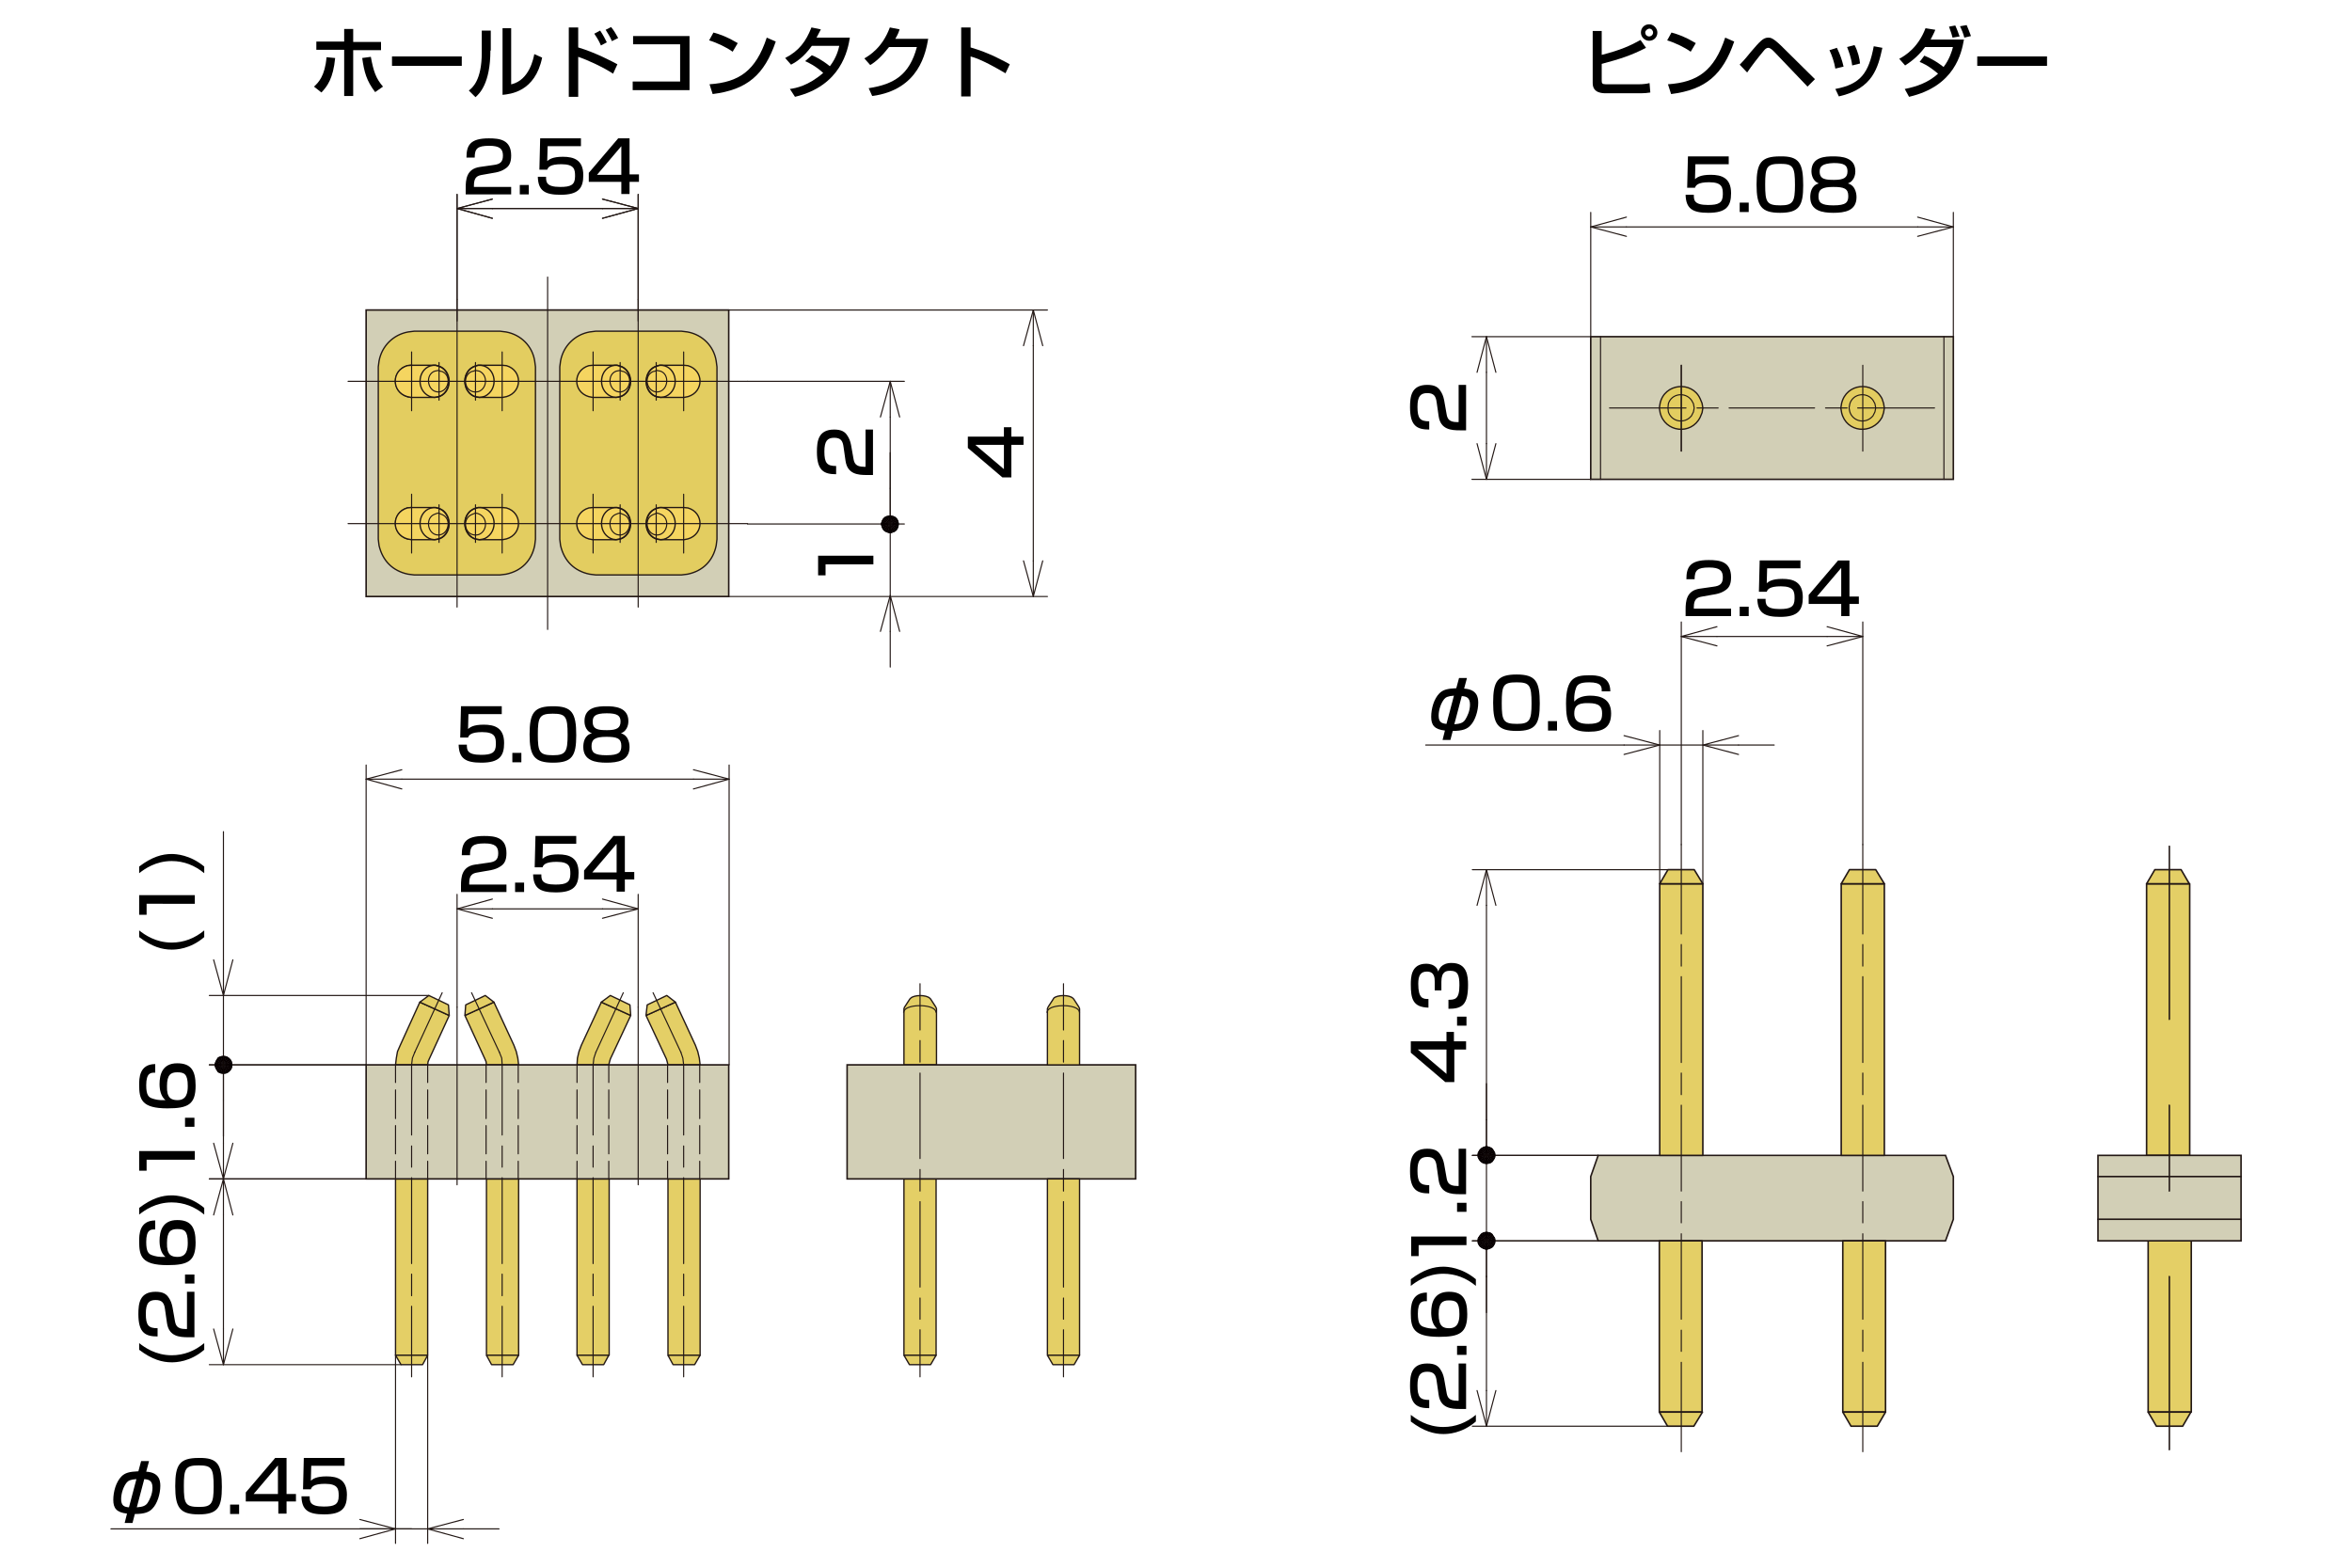 <?xml version="1.0" encoding="utf-8"?>
<!-- Generator: Adobe Illustrator 28.0.0, SVG Export Plug-In . SVG Version: 6.00 Build 0)  -->
<svg version="1.1" id="レイヤー_1" xmlns="http://www.w3.org/2000/svg" xmlns:xlink="http://www.w3.org/1999/xlink" x="0px"
	 y="0px" width="600px" height="400px" viewBox="0 0 600 400" style="enable-background:new 0 0 600 400;" xml:space="preserve">
<style type="text/css">
	.st0{fill:none;stroke:#231815;stroke-width:0.283;stroke-linecap:round;stroke-linejoin:round;stroke-miterlimit:10;}
	.st1{fill:#E4CF66;stroke:#231815;stroke-width:0.397;stroke-linejoin:round;}
	.st2{fill:#D2CFB6;stroke:#231815;stroke-width:0.397;}
	.st3{fill:none;stroke:#231815;stroke-width:0.397;stroke-linecap:round;stroke-linejoin:round;stroke-miterlimit:10;}
	.st4{fill:#E4CF66;stroke:#231815;stroke-width:0.34;stroke-linejoin:round;}
	.st5{fill-rule:evenodd;clip-rule:evenodd;fill:#070001;}
	.st6{fill:#E3CD60;stroke:#231815;stroke-width:0.34;stroke-linejoin:round;}
	.st7{fill:#F5D560;stroke:#231815;stroke-width:0.34;stroke-linejoin:round;}
	.st8{fill:none;stroke:#231815;stroke-width:0.34;stroke-linecap:round;stroke-linejoin:round;stroke-miterlimit:10;}
	.st9{fill:#E3CD60;stroke:#231815;stroke-width:0.283;stroke-linejoin:round;}
</style>
<g id="hold_x5F_img09">
	<line class="st0" x1="414.3" y1="190.1" x2="363.7" y2="190.1"/>
	<g>
		<rect x="547.6" y="225.5" class="st1" width="11" height="69.3"/>
		<polyline class="st1" points="549.7,221.9 547.6,225.5 558.5,225.5 556.4,221.9 549.7,221.9 556.4,221.9 		"/>
	</g>
	<g>
		<rect x="548" y="316.6" class="st1" width="11" height="43.7"/>
		<polyline class="st1" points="550.1,363.9 548,360.3 558.9,360.3 556.8,363.9 550.1,363.9 556.8,363.9 		"/>
	</g>
	<g>
		<g>
			<rect x="535.2" y="294.8" class="st2" width="36.5" height="21.8"/>
			<line class="st3" x1="535.2" y1="311.1" x2="571.7" y2="311.1"/>
			<line class="st3" x1="535.2" y1="300.2" x2="571.7" y2="300.2"/>
		</g>
		<line class="st0" x1="553.4" y1="215.9" x2="553.4" y2="260.1"/>
		<line class="st0" x1="553.4" y1="282" x2="553.4" y2="303.9"/>
		<line class="st0" x1="553.4" y1="325.7" x2="553.4" y2="369.9"/>
	</g>
	<g>
		<g>
			<g>
				<rect x="230.6" y="300.8" class="st4" width="8.2" height="45"/>
				<polyline class="st4" points="230.6,345.8 238.8,345.8 237.4,348.2 232,348.2 230.6,345.8 				"/>
			</g>
			<g>
				<path class="st4" d="M230.6,271.7v-14.3l0,0l0.1-0.3c0-0.1,0-0.1,0.1-0.2l0,0l1.3-2l0.2-0.2c0.9-0.9,4-0.9,4.9,0l0.2,0.2l1.3,2
					l0,0c0,0.1,0.1,0.1,0.1,0.2l0.1,0.3l0,0v14.3H230.6z"/>
				<path class="st0" d="M238.8,258.3l-0.1-0.3c0-0.1,0-0.1-0.1-0.2c-1-1.6-6.9-1.6-7.9,0c0,0.1-0.1,0.1-0.1,0.2l-0.1,0.3"/>
			</g>
			<rect x="216.1" y="271.7" class="st2" width="73.6" height="29.1"/>
		</g>
		<line class="st0" x1="234.7" y1="351.3" x2="234.7" y2="339.3"/>
		<line class="st0" x1="234.7" y1="336.6" x2="234.7" y2="331.2"/>
		<line class="st0" x1="234.7" y1="328.4" x2="234.7" y2="306.6"/>
		<line class="st0" x1="234.7" y1="303.9" x2="234.7" y2="298.4"/>
		<line class="st0" x1="234.7" y1="295.6" x2="234.7" y2="273.8"/>
		<line class="st0" x1="234.7" y1="271" x2="234.7" y2="265.5"/>
		<line class="st0" x1="234.7" y1="262.8" x2="234.7" y2="251"/>
		<g>
			<rect x="267.2" y="300.8" class="st4" width="8.2" height="45"/>
			<polyline class="st4" points="267.2,345.8 275.4,345.8 274,348.2 268.6,348.2 267.2,345.8 			"/>
		</g>
		<g>
			<path class="st4" d="M267.2,271.7v-14.3l0,0l0.1-0.3c0-0.1,0.1-0.1,0.1-0.2l0,0l1.3-2l0.1-0.2c0.9-0.9,4-0.9,4.9,0l0.2,0.2l1.3,2
				l0,0c0,0.1,0.1,0.1,0.1,0.2l0.1,0.3l0,0v14.3H267.2z"/>
			<path class="st0" d="M275.4,258.3l-0.1-0.3c0-0.1,0-0.1-0.1-0.2c-1-1.6-6.9-1.6-7.9,0c0,0.1-0.1,0.1-0.1,0.2l-0.1,0.3"/>
		</g>
		<line class="st0" x1="271.3" y1="351.3" x2="271.3" y2="339.3"/>
		<line class="st0" x1="271.3" y1="336.6" x2="271.3" y2="331.2"/>
		<line class="st0" x1="271.3" y1="328.4" x2="271.3" y2="306.6"/>
		<line class="st0" x1="271.3" y1="303.9" x2="271.3" y2="298.4"/>
		<line class="st0" x1="271.3" y1="295.6" x2="271.3" y2="273.8"/>
		<line class="st0" x1="271.3" y1="271" x2="271.3" y2="265.5"/>
		<line class="st0" x1="271.3" y1="262.8" x2="271.3" y2="251"/>
	</g>
	<line class="st0" x1="553.4" y1="215.9" x2="553.4" y2="260.1"/>
	<line class="st0" x1="553.4" y1="282" x2="553.4" y2="303.9"/>
	<line class="st0" x1="553.4" y1="325.7" x2="553.4" y2="369.9"/>
	<g>
		<g>
			<g>
				<g>
					<g>
						<rect x="147.2" y="300.8" class="st4" width="8.2" height="45"/>
						<polyline class="st4" points="155.3,345.8 147.2,345.8 148.6,348.2 154,348.2 155.3,345.8 						"/>
						<polygon class="st4" points="147.2,271.7 147.3,270 147.7,268.3 148.3,266.7 153.4,255.7 160.9,259.1 155.7,270.2 
							155.5,270.9 155.3,271.7 						"/>
						<polyline class="st4" points="160.9,259.1 153.4,255.7 155.7,254 160.7,256.4 160.9,259.1 						"/>
					</g>
					<g>
						<rect x="100.9" y="300.8" class="st4" width="8.2" height="45"/>
						<polyline class="st4" points="109.1,345.8 100.9,345.8 102.3,348.2 107.8,348.2 109.1,345.8 						"/>
						<polygon class="st4" points="100.9,271.7 101.1,270 101.4,268.3 102.1,266.7 107.1,255.7 114.6,259.1 109.5,270.2 
							109.2,270.9 109.1,271.7 						"/>
						<polyline class="st4" points="114.6,259.1 107.1,255.7 109.4,254 114.4,256.4 114.6,259.1 						"/>
					</g>
					<g>
						<rect x="124.1" y="300.8" class="st4" width="8.2" height="45"/>
						<polyline class="st4" points="124.1,345.8 132.3,345.8 130.9,348.2 125.4,348.2 124.1,345.8 						"/>
						<polygon class="st4" points="132.3,271.7 132.1,270 131.7,268.3 131.1,266.7 126,255.7 118.6,259.1 123.7,270.2 124,270.9 
							124.1,271.7 						"/>
						<polyline class="st4" points="118.6,259.1 126,255.7 123.8,254 118.8,256.4 118.6,259.1 						"/>
					</g>
					<g>
						<rect x="170.4" y="300.8" class="st4" width="8.2" height="45"/>
						<polyline class="st4" points="170.4,345.8 178.6,345.8 177.2,348.2 171.7,348.2 170.4,345.8 						"/>
						<polygon class="st4" points="178.6,271.7 178.4,270 178,268.3 177.4,266.7 172.3,255.7 164.8,259.1 170,270.2 170.2,270.9 
							170.4,271.7 						"/>
						<polyline class="st4" points="164.8,259.1 172.3,255.7 170.1,254 165.1,256.4 164.8,259.1 						"/>
					</g>
					<rect x="93.4" y="271.7" class="st2" width="92.5" height="29.1"/>
					<line class="st0" x1="116.6" y1="257" x2="116.6" y2="302.3"/>
					<line class="st0" x1="105" y1="297.8" x2="105" y2="292.4"/>
					<line class="st0" x1="105" y1="289.6" x2="105" y2="271.7"/>
					<line class="st0" x1="109.1" y1="271.7" x2="109.1" y2="276.2"/>
					<line class="st0" x1="109.1" y1="278.1" x2="109.1" y2="285.4"/>
					<line class="st0" x1="109.1" y1="287.2" x2="109.1" y2="294.4"/>
					<line class="st0" x1="109.1" y1="296.3" x2="109.1" y2="300.8"/>
					<line class="st0" x1="100.9" y1="271.7" x2="100.9" y2="276.2"/>
					<line class="st0" x1="100.9" y1="278.1" x2="100.9" y2="285.4"/>
					<line class="st0" x1="100.9" y1="287.2" x2="100.9" y2="294.4"/>
					<line class="st0" x1="100.9" y1="296.3" x2="100.9" y2="300.8"/>
					<line class="st0" x1="128.1" y1="297.8" x2="128.1" y2="292.4"/>
					<line class="st0" x1="128.1" y1="289.6" x2="128.1" y2="271.7"/>
					<line class="st0" x1="124" y1="271.7" x2="124" y2="276.2"/>
					<line class="st0" x1="124" y1="278.1" x2="124" y2="285.4"/>
					<line class="st0" x1="124" y1="287.2" x2="124" y2="294.4"/>
					<line class="st0" x1="124" y1="296.3" x2="124" y2="300.8"/>
					<line class="st0" x1="132.2" y1="271.7" x2="132.2" y2="276.2"/>
					<line class="st0" x1="132.2" y1="278.1" x2="132.2" y2="285.4"/>
					<line class="st0" x1="132.2" y1="287.2" x2="132.2" y2="294.4"/>
					<line class="st0" x1="132.2" y1="296.3" x2="132.2" y2="300.8"/>
					<line class="st0" x1="162.8" y1="257" x2="162.8" y2="302.3"/>
					<line class="st0" x1="151.3" y1="297.8" x2="151.3" y2="292.4"/>
					<line class="st0" x1="151.3" y1="289.6" x2="151.3" y2="271.7"/>
					<line class="st0" x1="155.3" y1="271.7" x2="155.3" y2="276.2"/>
					<line class="st0" x1="155.3" y1="278.1" x2="155.3" y2="285.4"/>
					<line class="st0" x1="155.3" y1="287.2" x2="155.3" y2="294.4"/>
					<line class="st0" x1="155.3" y1="296.3" x2="155.3" y2="300.8"/>
					<line class="st0" x1="147.2" y1="271.7" x2="147.2" y2="276.2"/>
					<line class="st0" x1="147.2" y1="278.1" x2="147.2" y2="285.4"/>
					<line class="st0" x1="147.2" y1="287.2" x2="147.2" y2="294.4"/>
					<line class="st0" x1="147.2" y1="296.3" x2="147.2" y2="300.8"/>
					<line class="st0" x1="174.4" y1="297.8" x2="174.4" y2="292.4"/>
					<line class="st0" x1="174.4" y1="289.6" x2="174.4" y2="271.7"/>
					<line class="st0" x1="170.3" y1="271.7" x2="170.3" y2="276.2"/>
					<line class="st0" x1="170.3" y1="278.1" x2="170.3" y2="285.4"/>
					<line class="st0" x1="170.3" y1="287.2" x2="170.3" y2="294.4"/>
					<line class="st0" x1="170.3" y1="296.3" x2="170.3" y2="300.8"/>
					<line class="st0" x1="178.5" y1="271.7" x2="178.5" y2="276.2"/>
					<line class="st0" x1="178.5" y1="278.1" x2="178.5" y2="285.4"/>
					<line class="st0" x1="178.5" y1="287.2" x2="178.5" y2="294.4"/>
					<line class="st0" x1="178.5" y1="296.3" x2="178.5" y2="300.8"/>
				</g>
				<polyline class="st0" points="105.8,268.5 105.2,270 105,271.7 				"/>
				<line class="st0" x1="105" y1="351.3" x2="105" y2="333.3"/>
				<line class="st0" x1="105" y1="330.6" x2="105" y2="325.1"/>
				<line class="st0" x1="105" y1="322.4" x2="105" y2="300.5"/>
				<line class="st0" x1="105.8" y1="268.5" x2="112.8" y2="253.3"/>
				<polyline class="st0" points="128.1,271.7 128,270 127.4,268.5 				"/>
				<line class="st0" x1="128.1" y1="351.3" x2="128.1" y2="333.3"/>
				<line class="st0" x1="128.1" y1="330.6" x2="128.1" y2="325.1"/>
				<line class="st0" x1="128.1" y1="322.4" x2="128.1" y2="300.5"/>
				<line class="st0" x1="127.4" y1="268.5" x2="120.3" y2="253.3"/>
				<polyline class="st0" points="152,268.5 151.5,270 151.3,271.7 				"/>
				<line class="st0" x1="151.3" y1="351.3" x2="151.3" y2="333.3"/>
				<line class="st0" x1="151.3" y1="330.6" x2="151.3" y2="325.1"/>
				<line class="st0" x1="151.3" y1="322.4" x2="151.3" y2="300.5"/>
				<line class="st0" x1="152" y1="268.5" x2="159" y2="253.3"/>
				<polyline class="st0" points="174.4,271.7 174.2,270 173.7,268.5 				"/>
				<line class="st0" x1="174.4" y1="351.3" x2="174.4" y2="333.3"/>
				<line class="st0" x1="174.4" y1="330.6" x2="174.4" y2="325.1"/>
				<line class="st0" x1="174.4" y1="322.4" x2="174.4" y2="300.5"/>
				<line class="st0" x1="173.7" y1="268.5" x2="166.6" y2="253.3"/>
			</g>
			<line class="st0" x1="116.6" y1="257" x2="116.6" y2="228.2"/>
			<line class="st0" x1="162.8" y1="257" x2="162.8" y2="228.2"/>
			<line class="st0" x1="125.6" y1="231.9" x2="153.7" y2="231.9"/>
			<polyline class="st0" points="125.6,234.3 116.6,231.9 125.6,229.4 			"/>
			<line class="st0" x1="116.6" y1="231.9" x2="125.6" y2="231.9"/>
			<polyline class="st0" points="153.7,229.4 162.8,231.9 153.7,234.3 			"/>
			<line class="st0" x1="162.8" y1="231.9" x2="153.7" y2="231.9"/>
			<line class="st0" x1="93.4" y1="271.7" x2="93.4" y2="195.2"/>
			<line class="st0" x1="186" y1="271.7" x2="186" y2="195.2"/>
			<line class="st0" x1="102.5" y1="198.8" x2="176.9" y2="198.8"/>
			<polyline class="st0" points="102.5,201.3 93.4,198.8 102.5,196.4 			"/>
			<line class="st0" x1="93.4" y1="198.8" x2="102.5" y2="198.8"/>
			<polyline class="st0" points="176.9,196.4 186,198.8 176.9,201.3 			"/>
			<line class="st0" x1="186" y1="198.8" x2="176.9" y2="198.8"/>
			<line class="st0" x1="93.4" y1="271.7" x2="53.4" y2="271.7"/>
			<line class="st0" x1="93.4" y1="300.8" x2="53.4" y2="300.8"/>
			<line class="st0" x1="57" y1="291.7" x2="57" y2="271.7"/>
			<polyline class="st5" points="57,269.4 56.3,269.5 57,271.7 			"/>
			<polyline class="st5" points="56.3,269.5 55.6,269.8 57,271.7 			"/>
			<polyline class="st5" points="55.6,269.8 55.2,270.4 57,271.7 			"/>
			<polyline class="st5" points="55.2,270.4 54.9,271 57,271.7 			"/>
			<polyline class="st5" points="54.9,271 54.7,271.7 57,271.7 			"/>
			<polyline class="st5" points="54.7,271.7 54.9,272.4 57,271.7 			"/>
			<polyline class="st5" points="54.9,272.4 55.2,273 57,271.7 			"/>
			<polyline class="st5" points="55.2,273 55.6,273.6 57,271.7 			"/>
			<polyline class="st5" points="55.6,273.6 56.3,273.9 57,271.7 			"/>
			<polyline class="st5" points="56.3,273.9 57,274 57,271.7 			"/>
			<polyline class="st5" points="57,274 57.7,273.9 57,271.7 			"/>
			<polyline class="st5" points="57.7,273.9 58.3,273.6 57,271.7 			"/>
			<polyline class="st5" points="58.3,273.6 58.9,273 57,271.7 			"/>
			<polyline class="st5" points="58.9,273 59.2,272.4 57,271.7 			"/>
			<polyline class="st5" points="59.2,272.4 59.3,271.7 57,271.7 			"/>
			<polyline class="st5" points="59.3,271.7 59.2,271 57,271.7 			"/>
			<polyline class="st5" points="59.2,271 58.9,270.4 57,271.7 			"/>
			<polyline class="st5" points="58.9,270.4 58.3,269.8 57,271.7 			"/>
			<polyline class="st5" points="58.3,269.8 57.7,269.5 57,271.7 			"/>
			<polyline class="st5" points="57.7,269.5 57,269.4 57,271.7 			"/>
			<polyline class="st0" points="59.4,291.7 57,300.8 54.5,291.7 			"/>
			<line class="st0" x1="57" y1="300.8" x2="57" y2="291.7"/>
			<line class="st0" x1="93.4" y1="271.7" x2="53.4" y2="271.7"/>
			<line class="st0" x1="109.4" y1="254" x2="53.4" y2="254"/>
			<line class="st0" x1="57" y1="280.8" x2="57" y2="289.9"/>
			<line class="st0" x1="57" y1="244.9" x2="57" y2="212.2"/>
			<line class="st0" x1="57" y1="254" x2="57" y2="280.8"/>
			<polyline class="st5" points="57,269.4 56.3,269.5 57,271.7 			"/>
			<polyline class="st5" points="56.3,269.5 55.6,269.8 57,271.7 			"/>
			<polyline class="st5" points="55.6,269.8 55.2,270.4 57,271.7 			"/>
			<polyline class="st5" points="55.2,270.4 54.9,271 57,271.7 			"/>
			<polyline class="st5" points="54.9,271 54.7,271.7 57,271.7 			"/>
			<polyline class="st5" points="54.7,271.7 54.9,272.4 57,271.7 			"/>
			<polyline class="st5" points="54.9,272.4 55.2,273 57,271.7 			"/>
			<polyline class="st5" points="55.2,273 55.6,273.6 57,271.7 			"/>
			<polyline class="st5" points="55.6,273.6 56.3,273.9 57,271.7 			"/>
			<polyline class="st5" points="56.3,273.9 57,274 57,271.7 			"/>
			<polyline class="st5" points="57,274 57.7,273.9 57,271.7 			"/>
			<polyline class="st5" points="57.7,273.9 58.3,273.6 57,271.7 			"/>
			<polyline class="st5" points="58.3,273.6 58.9,273 57,271.7 			"/>
			<polyline class="st5" points="58.9,273 59.2,272.4 57,271.7 			"/>
			<polyline class="st5" points="59.2,272.4 59.3,271.7 57,271.7 			"/>
			<polyline class="st5" points="59.3,271.7 59.2,271 57,271.7 			"/>
			<polyline class="st5" points="59.2,271 58.9,270.4 57,271.7 			"/>
			<polyline class="st5" points="58.9,270.4 58.3,269.8 57,271.7 			"/>
			<polyline class="st5" points="58.3,269.8 57.7,269.5 57,271.7 			"/>
			<polyline class="st5" points="57.7,269.5 57,269.4 57,271.7 			"/>
			<polyline class="st0" points="59.4,244.9 57,254 54.5,244.9 			"/>
			<line class="st0" x1="57" y1="254" x2="57" y2="244.9"/>
			<line class="st0" x1="109.1" y1="345.8" x2="109.1" y2="393.8"/>
			<line class="st0" x1="100.9" y1="345.8" x2="100.9" y2="393.8"/>
			<line class="st0" x1="118.2" y1="390.1" x2="127.3" y2="390.1"/>
			<polyline class="st0" points="100.9,390.1 109.1,390.1 118.2,392.6 			"/>
			<polyline class="st0" points="118.2,387.7 109.1,390.1 118.2,390.1 			"/>
			<polyline class="st0" points="91.8,387.7 100.9,390.1 91.8,392.6 			"/>
			<line class="st0" x1="100.9" y1="390.1" x2="91.8" y2="390.1"/>
			<line class="st0" x1="102.3" y1="348.2" x2="53.4" y2="348.2"/>
			<line class="st0" x1="93.4" y1="300.8" x2="53.4" y2="300.8"/>
			<line class="st0" x1="57" y1="339.1" x2="57" y2="310"/>
			<polyline class="st0" points="59.4,339.1 57,348.2 54.5,339.1 			"/>
			<line class="st0" x1="57" y1="348.2" x2="57" y2="339.1"/>
			<polyline class="st0" points="54.5,310 57,300.8 59.4,310 			"/>
			<line class="st0" x1="57" y1="300.8" x2="57" y2="310"/>
		</g>
		<line class="st0" x1="105" y1="390.1" x2="28.3" y2="390.1"/>
	</g>
	<g>
		<g>
			<rect x="93.4" y="79.1" class="st2" width="92.5" height="73.1"/>
			<path class="st6" d="M142.8,93.6l0.2-1.5c0.7-3.8,3.6-6.7,7.4-7.4l1.6-0.2h21.8l1.6,0.2c3.8,0.7,6.7,3.6,7.3,7.4l0.2,1.5v44
				l-0.2,1.6c-0.8,3.9-3.4,6.5-7.3,7.3l-1.6,0.2H152l-1.6-0.2c-3.9-0.8-6.5-3.4-7.4-7.3l-0.2-1.6V93.6z"/>
			<path class="st6" d="M96.5,93.6l0.2-1.5c0.7-3.8,3.6-6.7,7.4-7.4l1.6-0.2h21.8l1.6,0.2c3.8,0.7,6.7,3.6,7.3,7.4l0.2,1.5v44
				l-0.2,1.6c-0.8,3.9-3.4,6.5-7.3,7.3l-1.6,0.2h-21.8l-1.6-0.2c-3.9-0.8-6.5-3.4-7.4-7.3l-0.2-1.6L96.5,93.6L96.5,93.6z"/>
			<line class="st0" x1="116.6" y1="76.4" x2="116.6" y2="154.9"/>
			<line class="st0" x1="162.8" y1="76.4" x2="162.8" y2="154.9"/>
			<g>
				<path class="st3" d="M105,93.2l-1,0.1c-4.1,1.2-4.1,6.7,0,7.9l1,0.2"/>
				<g>
					<g>
						<path class="st7" d="M151.2,101.4h5.9l0.7-0.1l0.7-0.2c3.2-1.4,3-6.7-0.4-7.7l-0.7-0.2h-0.3h-5.9l-1,0.1
							c-4.1,1.2-4.1,6.7,0,7.9L151.2,101.4z"/>
						<path class="st0" d="M158.2,94.5l-0.5,0.1l-0.5,0.1c-2.3,0.8-2,4.5,0.2,5.2l0.5,0.1h0.5c2.5-0.4,3.1-4.2,0.7-5.2l-0.5-0.1
							L158.2,94.5z"/>
						<path class="st8" d="M157.2,101.4l0.7-0.1l0.7-0.2c3.2-1.4,3-6.7-0.4-7.7l-0.7-0.2h-0.7c-3.9,0.5-4.6,6.2-1,7.9l0.6,0.2
							L157.2,101.4z"/>
					</g>
					<g>
						<path class="st7" d="M174.5,101.4h-5.9l-0.7-0.1l-0.7-0.2c-3.2-1.4-3-6.7,0.4-7.7l0.7-0.2h0.3h5.9l1,0.1
							c4.1,1.2,4.1,6.7,0,7.9L174.5,101.4z"/>
						<path class="st0" d="M167.5,94.5l0.5,0.1l0.5,0.1c2.3,0.8,2,4.5-0.2,5.2l-0.5,0.1h-0.5c-2.5-0.4-3.1-4.2-0.7-5.2l0.5-0.1
							L167.5,94.5z"/>
						<path class="st8" d="M168.5,101.4l-0.7-0.1l-0.7-0.2c-3.2-1.4-3-6.7,0.4-7.7l0.7-0.2h0.7c3.9,0.5,4.6,6.2,1,7.9l-0.6,0.2
							L168.5,101.4z"/>
					</g>
					<g>
						<path class="st7" d="M104.9,101.4h5.9l0.7-0.1l0.7-0.2c3.2-1.4,3-6.7-0.4-7.7l-0.7-0.2h-0.3h-5.9l-1,0.1
							c-4.1,1.2-4.1,6.7,0,7.9L104.9,101.4z"/>
						<path class="st0" d="M111.9,94.5l-0.5,0.1l-0.5,0.1c-2.3,0.8-2,4.5,0.2,5.2l0.5,0.1h0.5c2.5-0.4,3.1-4.2,0.7-5.2l-0.5-0.1
							L111.9,94.5z"/>
						<path class="st8" d="M110.9,101.4l0.7-0.1l0.7-0.2c3.2-1.4,3-6.7-0.4-7.7l-0.7-0.2h-0.7c-3.9,0.5-4.6,6.2-1,7.9l0.6,0.2
							L110.9,101.4z"/>
					</g>
					<g>
						<path class="st7" d="M128.2,101.4h-5.9l-0.7-0.1l-0.7-0.2c-3.2-1.4-3-6.7,0.4-7.7l0.7-0.2h0.3h5.9l1,0.1
							c4.1,1.2,4.1,6.7,0,7.9L128.2,101.4z"/>
					</g>
					<line class="st0" x1="88.8" y1="97.3" x2="190.7" y2="97.3"/>
					<line class="st0" x1="105" y1="89.8" x2="105" y2="104.8"/>
					<line class="st0" x1="112" y1="92.5" x2="112" y2="102.1"/>
					<path class="st0" d="M121.3,94.5l0.5,0.1l0.5,0.1c2.2,1,2,4.4-0.2,5.2l-0.5,0.1H121c-2.6-0.3-3.1-4.1-0.7-5.2l0.5-0.1
						L121.3,94.5z"/>
					<path class="st8" d="M122.3,101.4l-0.7-0.1l-0.7-0.2c-3.2-1.6-3.1-6.5,0.3-7.7l0.7-0.2h0.8c3.9,0.5,4.6,6.1,1,7.9l-0.7,0.2
						L122.3,101.4z"/>
					<line class="st0" x1="128.1" y1="89.8" x2="128.1" y2="104.8"/>
					<line class="st0" x1="121.3" y1="92.5" x2="121.3" y2="102.1"/>
					<line class="st0" x1="174.4" y1="89.8" x2="174.4" y2="104.8"/>
					<line class="st0" x1="167.4" y1="92.5" x2="167.4" y2="102.1"/>
					<line class="st0" x1="151.3" y1="89.8" x2="151.3" y2="104.8"/>
					<line class="st0" x1="158.2" y1="92.5" x2="158.2" y2="102.1"/>
				</g>
			</g>
			<g>
				<path class="st3" d="M105,129.5l-1,0.1c-4.1,1.2-4.1,6.7,0,7.9l1,0.1"/>
				<g>
					<g>
						<path class="st7" d="M151.2,137.7h5.9l0.7-0.1l0.7-0.2c3.2-1.4,3-6.7-0.4-7.7l-0.7-0.2h-0.3h-5.9l-1,0.1
							c-4.1,1.2-4.1,6.7,0,7.9L151.2,137.7z"/>
						<path class="st0" d="M158.2,130.9l-0.5,0.1l-0.5,0.2c-2.3,0.8-2,4.5,0.2,5.2l0.5,0.1h0.5c2.5-0.4,3.1-4.2,0.7-5.2l-0.5-0.2
							L158.2,130.9z"/>
						<path class="st8" d="M157.2,137.7l0.7-0.1l0.7-0.2c3.2-1.4,3-6.7-0.4-7.7l-0.7-0.2h-0.7c-3.9,0.5-4.6,6.2-1,7.9l0.6,0.2
							L157.2,137.7z"/>
					</g>
					<g>
						<path class="st7" d="M174.5,137.7h-5.9l-0.7-0.1l-0.7-0.2c-3.2-1.4-3-6.7,0.4-7.7l0.7-0.2h0.3h5.9l1,0.1
							c4.1,1.2,4.1,6.7,0,7.9L174.5,137.7z"/>
						<path class="st0" d="M167.5,130.9l0.5,0.1l0.5,0.2c2.3,0.8,2,4.5-0.2,5.2l-0.5,0.1h-0.5c-2.5-0.4-3.1-4.2-0.7-5.2l0.5-0.2
							L167.5,130.9z"/>
						<path class="st8" d="M168.5,137.7l-0.7-0.1l-0.7-0.2c-3.2-1.4-3-6.7,0.4-7.7l0.7-0.2h0.7c3.9,0.5,4.6,6.2,1,7.9l-0.6,0.2
							L168.5,137.7z"/>
					</g>
					<g>
						<path class="st7" d="M104.9,137.7h5.9l0.7-0.1l0.7-0.2c3.2-1.4,3-6.7-0.4-7.7l-0.7-0.2h-0.3h-5.9l-1,0.1
							c-4.1,1.2-4.1,6.7,0,7.9L104.9,137.7z"/>
						<path class="st0" d="M111.9,130.9l-0.5,0.1l-0.5,0.2c-2.3,0.8-2,4.5,0.2,5.2l0.5,0.1h0.5c2.5-0.4,3.1-4.2,0.7-5.2l-0.5-0.2
							L111.9,130.9z"/>
						<path class="st8" d="M110.9,137.7l0.7-0.1l0.7-0.2c3.2-1.4,3-6.7-0.4-7.7l-0.7-0.2h-0.7c-3.9,0.5-4.6,6.2-1,7.9l0.6,0.2
							L110.9,137.7z"/>
					</g>
					<g>
						<path class="st7" d="M128.2,137.7h-5.9l-0.7-0.1l-0.7-0.2c-3.2-1.4-3-6.7,0.4-7.7l0.7-0.2h0.3h5.9l1,0.1
							c4.1,1.2,4.1,6.7,0,7.9L128.2,137.7z"/>
					</g>
					<line class="st0" x1="88.8" y1="133.6" x2="190.7" y2="133.6"/>
					<line class="st0" x1="105" y1="126.1" x2="105" y2="141.1"/>
					<line class="st0" x1="112" y1="128.8" x2="112" y2="138.4"/>
					<path class="st0" d="M121.3,130.9l0.5,0.1l0.5,0.2c2.2,1,2,4.4-0.2,5.2l-0.5,0.1H121c-2.6-0.3-3.1-4.1-0.7-5.2l0.5-0.2
						L121.3,130.9z"/>
					<path class="st8" d="M122.3,137.7l-0.7-0.1l-0.7-0.2c-3.2-1.6-3.1-6.5,0.3-7.7l0.7-0.2h0.8c3.9,0.5,4.6,6.1,1,7.9l-0.7,0.2
						L122.3,137.7z"/>
					<line class="st0" x1="128.1" y1="126.1" x2="128.1" y2="141.1"/>
					<line class="st0" x1="121.3" y1="128.8" x2="121.3" y2="138.4"/>
					<line class="st0" x1="174.4" y1="126.1" x2="174.4" y2="141.1"/>
					<line class="st0" x1="167.4" y1="128.8" x2="167.4" y2="138.4"/>
					<line class="st0" x1="151.3" y1="126.1" x2="151.3" y2="141.1"/>
					<line class="st0" x1="158.2" y1="128.8" x2="158.2" y2="138.4"/>
				</g>
			</g>
			<line class="st0" x1="139.7" y1="160.6" x2="139.7" y2="70.7"/>
		</g>
		<line class="st0" x1="116.6" y1="76.4" x2="116.6" y2="49.6"/>
		<line class="st0" x1="162.8" y1="76.4" x2="162.8" y2="49.6"/>
		<line class="st0" x1="125.6" y1="53.2" x2="153.7" y2="53.2"/>
		<polyline class="st0" points="125.6,55.7 116.6,53.2 125.6,50.8 		"/>
		<line class="st0" x1="116.6" y1="53.2" x2="125.6" y2="53.2"/>
		<polyline class="st0" points="153.7,50.8 162.8,53.2 153.7,55.7 		"/>
		<line class="st0" x1="162.8" y1="53.2" x2="153.7" y2="53.2"/>
		<line class="st0" x1="186" y1="152.2" x2="267.2" y2="152.2"/>
		<line class="st0" x1="186" y1="79.1" x2="267.2" y2="79.1"/>
		<line class="st0" x1="263.6" y1="143.1" x2="263.6" y2="88.2"/>
		<polyline class="st0" points="266,143.1 263.6,152.2 261.1,143.1 		"/>
		<line class="st0" x1="263.6" y1="152.2" x2="263.6" y2="143.1"/>
		<polyline class="st0" points="261.1,88.2 263.6,79.1 266,88.2 		"/>
		<line class="st0" x1="263.6" y1="79.1" x2="263.6" y2="88.2"/>
		<line class="st0" x1="116.6" y1="81.9" x2="116.6" y2="49.6"/>
		<line class="st0" x1="162.8" y1="81.9" x2="162.8" y2="49.6"/>
		<line class="st0" x1="125.6" y1="53.2" x2="153.7" y2="53.2"/>
		<polyline class="st0" points="125.6,55.7 116.6,53.2 125.6,50.8 		"/>
		<line class="st0" x1="116.6" y1="53.2" x2="125.6" y2="53.2"/>
		<polyline class="st0" points="153.7,50.8 162.8,53.2 153.7,55.7 		"/>
		<line class="st0" x1="162.8" y1="53.2" x2="153.7" y2="53.2"/>
		<line class="st0" x1="190.7" y1="133.7" x2="230.7" y2="133.7"/>
		<line class="st0" x1="227.1" y1="161.1" x2="227.1" y2="170.2"/>
		<line class="st0" x1="227.1" y1="124.6" x2="227.1" y2="115.5"/>
		<polyline class="st0" points="227.1,133.7 227.1,151.9 224.6,161.1 		"/>
		<polyline class="st0" points="229.5,161.1 227.1,151.9 227.1,161.1 		"/>
		<line class="st0" x1="227.1" y1="133.7" x2="227.1" y2="124.6"/>
		<polyline class="st5" points="227.1,136.1 227.7,135.9 227.1,133.7 		"/>
		<polyline class="st5" points="227.7,135.9 228.4,135.6 227.1,133.7 		"/>
		<polyline class="st5" points="228.4,135.6 228.9,135.1 227.1,133.7 		"/>
		<polyline class="st5" points="228.9,135.1 229.2,134.4 227.1,133.7 		"/>
		<polyline class="st5" points="229.2,134.4 229.3,133.7 227.1,133.7 		"/>
		<polyline class="st5" points="229.3,133.7 229.2,133 227.1,133.7 		"/>
		<polyline class="st5" points="229.2,133 228.9,132.4 227.1,133.7 		"/>
		<polyline class="st5" points="228.9,132.4 228.4,131.9 227.1,133.7 		"/>
		<polyline class="st5" points="228.4,131.9 227.7,131.6 227.1,133.7 		"/>
		<polyline class="st5" points="227.7,131.6 227.1,131.5 227.1,133.7 		"/>
		<polyline class="st5" points="227.1,131.5 226.4,131.6 227.1,133.7 		"/>
		<polyline class="st5" points="226.4,131.6 225.7,131.9 227.1,133.7 		"/>
		<polyline class="st5" points="225.7,131.9 225.2,132.4 227.1,133.7 		"/>
		<polyline class="st5" points="225.2,132.4 224.9,133 227.1,133.7 		"/>
		<polyline class="st5" points="224.9,133 224.7,133.7 227.1,133.7 		"/>
		<polyline class="st5" points="224.7,133.7 224.9,134.4 227.1,133.7 		"/>
		<polyline class="st5" points="224.9,134.4 225.2,135.1 227.1,133.7 		"/>
		<polyline class="st5" points="225.2,135.1 225.7,135.6 227.1,133.7 		"/>
		<polyline class="st5" points="225.7,135.6 226.4,135.9 227.1,133.7 		"/>
		<polyline class="st5" points="226.4,135.9 227.1,136.1 227.1,133.7 		"/>
		<line class="st0" x1="190.7" y1="97.3" x2="230.7" y2="97.3"/>
		<line class="st0" x1="227.1" y1="106.4" x2="227.1" y2="133.7"/>
		<polyline class="st5" points="227.1,136.1 227.7,135.9 227.1,133.7 		"/>
		<polyline class="st5" points="227.7,135.9 228.4,135.6 227.1,133.7 		"/>
		<polyline class="st5" points="228.4,135.6 228.9,135.1 227.1,133.7 		"/>
		<polyline class="st5" points="228.9,135.1 229.2,134.4 227.1,133.7 		"/>
		<polyline class="st5" points="229.2,134.4 229.3,133.7 227.1,133.7 		"/>
		<polyline class="st5" points="229.3,133.7 229.2,133 227.1,133.7 		"/>
		<polyline class="st5" points="229.2,133 228.9,132.4 227.1,133.7 		"/>
		<polyline class="st5" points="228.9,132.4 228.4,131.9 227.1,133.7 		"/>
		<polyline class="st5" points="228.4,131.9 227.7,131.6 227.1,133.7 		"/>
		<polyline class="st5" points="227.7,131.6 227.1,131.5 227.1,133.7 		"/>
		<polyline class="st5" points="227.1,131.5 226.4,131.6 227.1,133.7 		"/>
		<polyline class="st5" points="226.4,131.6 225.7,131.9 227.1,133.7 		"/>
		<polyline class="st5" points="225.7,131.9 225.2,132.4 227.1,133.7 		"/>
		<polyline class="st5" points="225.2,132.4 224.9,133 227.1,133.7 		"/>
		<polyline class="st5" points="224.9,133 224.7,133.7 227.1,133.7 		"/>
		<polyline class="st5" points="224.7,133.7 224.9,134.4 227.1,133.7 		"/>
		<polyline class="st5" points="224.9,134.4 225.2,135.1 227.1,133.7 		"/>
		<polyline class="st5" points="225.2,135.1 225.7,135.6 227.1,133.7 		"/>
		<polyline class="st5" points="225.7,135.6 226.4,135.9 227.1,133.7 		"/>
		<polyline class="st5" points="226.4,135.9 227.1,136.1 227.1,133.7 		"/>
		<polyline class="st0" points="224.6,106.4 227.1,97.3 229.5,106.4 		"/>
		<line class="st0" x1="227.1" y1="97.3" x2="227.1" y2="106.4"/>
	</g>
	<g>
		<g>
			<g>
				<g>
					<rect x="405.8" y="85.9" class="st2" width="92.5" height="36.4"/>
					<path class="st6" d="M480.7,104.1l-0.2-1.2l-0.4-1.2c-2.4-4.6-9.1-3.9-10.3,1.2l-0.2,1.2l0.2,1.2c1.2,5.1,7.8,5.7,10.3,1.2
						l0.4-1.2L480.7,104.1z"/>
					<path class="st6" d="M434.4,104.1l-0.2-1.2l-0.5-1.2c-2.1-4.6-9.1-3.9-10.2,1.2l-0.2,1.2l0.2,1.2c1.2,5,7.9,5.8,10.2,1.2
						l0.5-1.2L434.4,104.1z"/>
					<line class="st0" x1="495.9" y1="122.3" x2="495.9" y2="85.9"/>
					<line class="st0" x1="408.3" y1="122.3" x2="408.3" y2="85.9"/>
				</g>
				<path class="st9" d="M478.5,104.1l-0.2-1.1l-0.5-0.9c-1.6-2.2-5.1-1.7-5.9,0.9l-0.2,1.1l0.2,1c0.8,2.5,4.1,3.2,5.9,1l0.5-1
					L478.5,104.1z"/>
				<path class="st9" d="M432.2,104.1L432,103l-0.5-0.9c-1.6-2.2-5.1-1.7-5.9,0.9l-0.1,1.1l0.1,1c0.8,2.5,4.1,3.2,5.9,1l0.5-1
					L432.2,104.1z"/>
			</g>
			<line class="st0" x1="493.5" y1="104.1" x2="473.9" y2="104.1"/>
			<line class="st0" x1="471.2" y1="104.1" x2="465.7" y2="104.1"/>
			<line class="st0" x1="462.9" y1="104.1" x2="441.1" y2="104.1"/>
			<line class="st0" x1="438.3" y1="104.1" x2="432.9" y2="104.1"/>
			<line class="st0" x1="430.1" y1="104.1" x2="410.6" y2="104.1"/>
			<line class="st0" x1="428.9" y1="93.2" x2="428.9" y2="115.1"/>
			<line class="st0" x1="428.9" y1="93.2" x2="428.9" y2="115.1"/>
			<path class="st0" d="M475.2,93.2v21.9V93.2z"/>
		</g>
		<line class="st0" x1="405.8" y1="122.3" x2="375.5" y2="122.3"/>
		<line class="st0" x1="405.8" y1="85.9" x2="375.5" y2="85.9"/>
		<line class="st0" x1="379.2" y1="113.2" x2="379.2" y2="95"/>
		<polyline class="st0" points="381.6,113.2 379.2,122.3 376.8,113.2 		"/>
		<line class="st0" x1="379.2" y1="122.3" x2="379.2" y2="113.2"/>
		<polyline class="st0" points="376.8,95 379.2,85.9 381.6,95 		"/>
		<line class="st0" x1="379.2" y1="85.9" x2="379.2" y2="95"/>
		<line class="st0" x1="405.8" y1="85.9" x2="405.8" y2="54.2"/>
		<line class="st0" x1="498.3" y1="85.9" x2="498.3" y2="54.2"/>
		<line class="st0" x1="414.9" y1="57.9" x2="489.2" y2="57.9"/>
		<polyline class="st0" points="414.9,60.3 405.8,57.9 414.9,55.4 		"/>
		<line class="st0" x1="405.8" y1="57.9" x2="414.9" y2="57.9"/>
		<polyline class="st0" points="489.2,55.4 498.3,57.9 489.2,60.3 		"/>
		<line class="st0" x1="498.3" y1="57.9" x2="489.2" y2="57.9"/>
	</g>
	<g>
		<g>
			<g>
				<polygon class="st2" points="407.7,294.8 496.3,294.8 498.3,300.2 498.3,311.1 496.3,316.6 407.7,316.6 405.8,311.1 
					405.8,300.2 				"/>
				<g>
					<rect x="423.4" y="225.5" class="st1" width="11" height="69.3"/>
					<polyline class="st1" points="425.5,221.9 423.4,225.5 434.4,225.5 432.2,221.9 425.5,221.9 432.2,221.9 					"/>
				</g>
				<g>
					<rect x="469.7" y="225.5" class="st1" width="11" height="69.3"/>
					<polyline class="st1" points="471.8,221.9 469.7,225.5 480.7,225.5 478.5,221.9 471.8,221.9 478.5,221.9 					"/>
				</g>
				<g>
					<rect x="470.1" y="316.6" class="st1" width="10.9" height="43.7"/>
					<polyline class="st1" points="472.2,363.9 470.1,360.3 481,360.3 478.9,363.9 472.2,363.9 478.9,363.9 					"/>
				</g>
				<g>
					<rect x="423.3" y="316.6" class="st1" width="10.9" height="43.7"/>
					<polyline class="st1" points="425.4,363.9 423.3,360.3 434.3,360.3 432.1,363.9 425.4,363.9 432.1,363.9 					"/>
				</g>
			</g>
			<line class="st0" x1="475.2" y1="215.5" x2="475.2" y2="238.3"/>
			<line class="st0" x1="475.2" y1="241" x2="475.2" y2="246.5"/>
			<line class="st0" x1="475.2" y1="249.2" x2="475.2" y2="271.1"/>
			<line class="st0" x1="475.2" y1="273.8" x2="475.2" y2="279.3"/>
			<line class="st0" x1="475.2" y1="282" x2="475.2" y2="303.9"/>
			<line class="st0" x1="475.2" y1="306.6" x2="475.2" y2="312"/>
			<line class="st0" x1="475.2" y1="314.8" x2="475.2" y2="336.6"/>
			<line class="st0" x1="475.2" y1="339.4" x2="475.2" y2="344.8"/>
			<line class="st0" x1="475.2" y1="347.6" x2="475.2" y2="370.4"/>
			<line class="st0" x1="428.9" y1="215.5" x2="428.9" y2="238.3"/>
			<line class="st0" x1="428.9" y1="241" x2="428.9" y2="246.5"/>
			<line class="st0" x1="428.9" y1="249.2" x2="428.9" y2="271.1"/>
			<line class="st0" x1="428.9" y1="273.8" x2="428.9" y2="279.3"/>
			<line class="st0" x1="428.9" y1="282" x2="428.9" y2="303.9"/>
			<line class="st0" x1="428.9" y1="306.6" x2="428.9" y2="312"/>
			<line class="st0" x1="428.9" y1="314.8" x2="428.9" y2="336.6"/>
			<line class="st0" x1="428.9" y1="339.4" x2="428.9" y2="344.8"/>
			<line class="st0" x1="428.9" y1="347.6" x2="428.9" y2="370.4"/>
		</g>
		<line class="st0" x1="407.7" y1="294.8" x2="375.6" y2="294.8"/>
		<line class="st0" x1="407.7" y1="316.6" x2="375.6" y2="316.6"/>
		<line class="st0" x1="379.2" y1="285.7" x2="379.2" y2="276.5"/>
		<line class="st0" x1="379.2" y1="325.7" x2="379.2" y2="334.9"/>
		<line class="st0" x1="379.2" y1="316.6" x2="379.2" y2="285.7"/>
		<polyline class="st5" points="379.2,297 379.9,296.9 379.2,294.8 		"/>
		<polyline class="st5" points="379.9,296.9 380.6,296.6 379.2,294.8 		"/>
		<polyline class="st5" points="380.6,296.6 381,296.1 379.2,294.8 		"/>
		<polyline class="st5" points="381,296.1 381.4,295.4 379.2,294.8 		"/>
		<polyline class="st5" points="381.4,295.4 381.5,294.8 379.2,294.8 		"/>
		<polyline class="st5" points="381.5,294.8 381.4,294.1 379.2,294.8 		"/>
		<polyline class="st5" points="381.4,294.1 381,293.4 379.2,294.8 		"/>
		<polyline class="st5" points="381,293.4 380.6,292.9 379.2,294.8 		"/>
		<polyline class="st5" points="380.6,292.9 379.9,292.6 379.2,294.8 		"/>
		<polyline class="st5" points="379.9,292.6 379.2,292.4 379.2,294.8 		"/>
		<polyline class="st5" points="379.2,292.4 378.5,292.6 379.2,294.8 		"/>
		<polyline class="st5" points="378.5,292.6 377.9,292.9 379.2,294.8 		"/>
		<polyline class="st5" points="377.9,292.9 377.4,293.4 379.2,294.8 		"/>
		<polyline class="st5" points="377.4,293.4 377,294.1 379.2,294.8 		"/>
		<polyline class="st5" points="377,294.1 376.9,294.8 379.2,294.8 		"/>
		<polyline class="st5" points="376.9,294.8 377,295.4 379.2,294.8 		"/>
		<polyline class="st5" points="377,295.4 377.4,296.1 379.2,294.8 		"/>
		<polyline class="st5" points="377.4,296.1 377.9,296.6 379.2,294.8 		"/>
		<polyline class="st5" points="377.9,296.6 378.5,296.9 379.2,294.8 		"/>
		<polyline class="st5" points="378.5,296.9 379.2,297 379.2,294.8 		"/>
		<line class="st0" x1="379.2" y1="316.6" x2="379.2" y2="325.7"/>
		<polyline class="st5" points="379.2,314.3 378.5,314.4 379.2,316.6 		"/>
		<polyline class="st5" points="378.5,314.4 377.9,314.7 379.2,316.6 		"/>
		<polyline class="st5" points="377.9,314.7 377.4,315.3 379.2,316.6 		"/>
		<polyline class="st5" points="377.4,315.3 377,315.9 379.2,316.6 		"/>
		<polyline class="st5" points="377,315.9 376.9,316.6 379.2,316.6 		"/>
		<polyline class="st5" points="376.9,316.6 377,317.3 379.2,316.6 		"/>
		<polyline class="st5" points="377,317.3 377.4,318 379.2,316.6 		"/>
		<polyline class="st5" points="377.4,318 377.9,318.4 379.2,316.6 		"/>
		<polyline class="st5" points="377.9,318.4 378.5,318.7 379.2,316.6 		"/>
		<polyline class="st5" points="378.5,318.7 379.2,318.9 379.2,316.6 		"/>
		<polyline class="st5" points="379.2,318.9 379.9,318.7 379.2,316.6 		"/>
		<polyline class="st5" points="379.9,318.7 380.6,318.4 379.2,316.6 		"/>
		<polyline class="st5" points="380.6,318.4 381,318 379.2,316.6 		"/>
		<polyline class="st5" points="381,318 381.4,317.3 379.2,316.6 		"/>
		<polyline class="st5" points="381.4,317.3 381.5,316.6 379.2,316.6 		"/>
		<polyline class="st5" points="381.5,316.6 381.4,315.9 379.2,316.6 		"/>
		<polyline class="st5" points="381.4,315.9 381,315.3 379.2,316.6 		"/>
		<polyline class="st5" points="381,315.3 380.6,314.7 379.2,316.6 		"/>
		<polyline class="st5" points="380.6,314.7 379.9,314.4 379.2,316.6 		"/>
		<polyline class="st5" points="379.9,314.4 379.2,314.3 379.2,316.6 		"/>
		<line class="st0" x1="407.7" y1="294.8" x2="375.6" y2="294.8"/>
		<line class="st0" x1="425.5" y1="221.9" x2="375.6" y2="221.9"/>
		<line class="st0" x1="379.2" y1="231" x2="379.2" y2="294.8"/>
		<polyline class="st5" points="379.2,297 379.9,296.9 379.2,294.8 		"/>
		<polyline class="st5" points="379.9,296.9 380.6,296.6 379.2,294.8 		"/>
		<polyline class="st5" points="380.6,296.6 381,296.1 379.2,294.8 		"/>
		<polyline class="st5" points="381,296.1 381.4,295.4 379.2,294.8 		"/>
		<polyline class="st5" points="381.4,295.4 381.5,294.8 379.2,294.8 		"/>
		<polyline class="st5" points="381.5,294.8 381.4,294.1 379.2,294.8 		"/>
		<polyline class="st5" points="381.4,294.1 381,293.4 379.2,294.8 		"/>
		<polyline class="st5" points="381,293.4 380.6,292.9 379.2,294.8 		"/>
		<polyline class="st5" points="380.6,292.9 379.9,292.6 379.2,294.8 		"/>
		<polyline class="st5" points="379.9,292.6 379.2,292.4 379.2,294.8 		"/>
		<polyline class="st5" points="379.2,292.4 378.5,292.6 379.2,294.8 		"/>
		<polyline class="st5" points="378.5,292.6 377.9,292.9 379.2,294.8 		"/>
		<polyline class="st5" points="377.9,292.9 377.4,293.4 379.2,294.8 		"/>
		<polyline class="st5" points="377.4,293.4 377,294.1 379.2,294.8 		"/>
		<polyline class="st5" points="377,294.1 376.9,294.8 379.2,294.8 		"/>
		<polyline class="st5" points="376.9,294.8 377,295.4 379.2,294.8 		"/>
		<polyline class="st5" points="377,295.4 377.4,296.1 379.2,294.8 		"/>
		<polyline class="st5" points="377.4,296.1 377.9,296.6 379.2,294.8 		"/>
		<polyline class="st5" points="377.9,296.6 378.5,296.9 379.2,294.8 		"/>
		<polyline class="st5" points="378.5,296.9 379.2,297 379.2,294.8 		"/>
		<polyline class="st0" points="376.8,231 379.2,221.9 381.6,231 		"/>
		<line class="st0" x1="379.2" y1="221.9" x2="379.2" y2="231"/>
		<line class="st0" x1="428.9" y1="215.5" x2="428.9" y2="158.7"/>
		<line class="st0" x1="475.2" y1="215.5" x2="475.2" y2="158.7"/>
		<line class="st0" x1="438" y1="162.4" x2="466.1" y2="162.4"/>
		<polyline class="st0" points="438,164.8 428.9,162.4 438,159.9 		"/>
		<line class="st0" x1="428.9" y1="162.4" x2="438" y2="162.4"/>
		<polyline class="st0" points="466.1,159.9 475.2,162.4 466.1,164.8 		"/>
		<line class="st0" x1="475.2" y1="162.4" x2="466.1" y2="162.4"/>
		<line class="st0" x1="434.4" y1="225.5" x2="434.4" y2="186.4"/>
		<line class="st0" x1="423.4" y1="225.5" x2="423.4" y2="186.4"/>
		<line class="st0" x1="443.5" y1="190.1" x2="452.6" y2="190.1"/>
		<polyline class="st0" points="423.4,190.1 434.4,190.1 443.5,192.5 		"/>
		<polyline class="st0" points="443.5,187.7 434.4,190.1 443.5,190.1 		"/>
		<polyline class="st0" points="414.3,187.7 423.4,190.1 414.3,192.5 		"/>
		<line class="st0" x1="423.4" y1="190.1" x2="414.3" y2="190.1"/>
		<line class="st0" x1="425.5" y1="363.9" x2="375.6" y2="363.9"/>
		<line class="st0" x1="407.7" y1="316.6" x2="375.6" y2="316.6"/>
		<line class="st0" x1="379.2" y1="354.8" x2="379.2" y2="325.7"/>
		<polyline class="st0" points="381.6,354.8 379.2,363.9 376.8,354.8 		"/>
		<line class="st0" x1="379.2" y1="363.9" x2="379.2" y2="354.8"/>
		<line class="st0" x1="379.2" y1="316.6" x2="379.2" y2="325.7"/>
		<polyline class="st5" points="379.2,314.3 378.5,314.4 379.2,316.6 		"/>
		<polyline class="st5" points="378.5,314.4 377.9,314.7 379.2,316.6 		"/>
		<polyline class="st5" points="377.9,314.7 377.4,315.3 379.2,316.6 		"/>
		<polyline class="st5" points="377.4,315.3 377,315.9 379.2,316.6 		"/>
		<polyline class="st5" points="377,315.9 376.9,316.6 379.2,316.6 		"/>
		<polyline class="st5" points="376.9,316.6 377,317.3 379.2,316.6 		"/>
		<polyline class="st5" points="377,317.3 377.4,318 379.2,316.6 		"/>
		<polyline class="st5" points="377.4,318 377.9,318.4 379.2,316.6 		"/>
		<polyline class="st5" points="377.9,318.4 378.5,318.7 379.2,316.6 		"/>
		<polyline class="st5" points="378.5,318.7 379.2,318.9 379.2,316.6 		"/>
		<polyline class="st5" points="379.2,318.9 379.9,318.7 379.2,316.6 		"/>
		<polyline class="st5" points="379.9,318.7 380.6,318.4 379.2,316.6 		"/>
		<polyline class="st5" points="380.6,318.4 381,318 379.2,316.6 		"/>
		<polyline class="st5" points="381,318 381.4,317.3 379.2,316.6 		"/>
		<polyline class="st5" points="381.4,317.3 381.5,316.6 379.2,316.6 		"/>
		<polyline class="st5" points="381.5,316.6 381.4,315.9 379.2,316.6 		"/>
		<polyline class="st5" points="381.4,315.9 381,315.3 379.2,316.6 		"/>
		<polyline class="st5" points="381,315.3 380.6,314.7 379.2,316.6 		"/>
		<polyline class="st5" points="380.6,314.7 379.9,314.4 379.2,316.6 		"/>
		<polyline class="st5" points="379.9,314.4 379.2,314.3 379.2,316.6 		"/>
	</g>
	<g>
		<path d="M80.1,22.1c1.1-1,2.8-2.7,3.2-7.5l2.2,0.2C85,20,83.5,22,82,23.6L80.1,22.1z M90.1,7.4v3.3h7.1v2.1h-7.1v11.7h-2.3V12.7
			h-7.1v-2.1h7.1V7.4H90.1z M94.6,14.5c0.7,3.8,1.3,5.5,3.1,7.6l-2,1.4c-2.2-2.9-2.8-5.1-3.3-8.7L94.6,14.5z"/>
		<path d="M117.8,14.4v2.4H100v-2.4H117.8z"/>
		<path d="M125.1,12.9c0,8.4-2.8,11-3.8,11.9l-1.7-1.7c0.9-0.7,3.3-2.6,3.3-9.7V7.8h2.3v5.1H125.1z M130.5,21.5
			c4.6-1.1,5.6-6.7,5.8-7.7l2,0.9c-1.8,8.8-8.2,9.3-10.1,9.5v-17h2.2v14.3H130.5z"/>
		<path d="M147.5,7v5.1c4.4,1.3,8.9,3.7,10,4.3l-1.1,2.4c-2.6-1.7-6.5-3.5-8.9-4.3v10.2h-2.4V7H147.5z M153.3,11.6
			c-0.4-0.9-0.8-1.7-1.7-3l1.5-0.8c0.8,1.2,1.2,2,1.7,3L153.3,11.6z M156.1,10.5c-0.4-1-1.1-2.1-1.6-2.9l1.4-0.7
			c0.8,1,1.1,1.6,1.8,2.8L156.1,10.5z"/>
		<path d="M175.9,9.2V23h-14.5v-2.2h12.1v-9.5h-12V9.2H175.9z"/>
		<path d="M186.9,13.2c-1.5-1.1-4-2.3-6-2.9l1.1-2c1.8,0.5,3.5,1.1,6.2,2.7L186.9,13.2z M181,21.5c7.5-0.5,11.8-3.4,14.6-11.9l2.3,1
			c-2.9,8.5-7.3,12.3-16.1,13.4L181,21.5z"/>
		<path d="M207.1,14.1c0.8,0.3,2.5,1.1,4.6,2.8c1.7-2.2,2.2-4.3,2.4-5.2h-7c-2.1,3-4.3,4.3-5.3,4.8l-1.5-1.7
			c3.5-1.8,5.3-4.2,6.7-7.8l2.4,0.5c-0.3,0.6-0.5,1-1.1,2.1h8.5c-0.5,3.1-2.2,12.3-14,15.1l-1.3-2c1.5-0.2,4.7-0.8,8.5-4.1
			c-2-1.8-3.7-2.6-4.6-3L207.1,14.1z"/>
		<path d="M236.8,9.8c-0.6,3.4-2.2,13.1-14.3,14.7l-0.9-2c6.5-1,10.4-3.4,12.3-10.5h-7.1c-1.8,2.3-3.3,3.7-4.8,4.6l-1.5-1.7
			c1.2-0.7,4.6-2.7,6.5-7.9l2.5,0.5c-0.2,0.6-0.4,1.2-1.1,2.4h8.4V9.8z"/>
		<path d="M247.6,7v5.1c4.9,1.4,8.7,3.6,10,4.3l-1.1,2.3c-2.2-1.3-6.2-3.6-8.9-4.3v10.2h-2.4V7H247.6z"/>
	</g>
	<g>
		<path d="M408.6,7.9V14c4.8-1.2,7.4-2.4,9.9-3.8l1.4,2c-3.7,1.9-6.4,2.8-11.3,4.1v4.3c0,0.6,0.1,0.9,1,0.9h8.6
			c0.8,0,1.9-0.1,2.6-0.3l0.2,2.4c-0.6,0.1-1.3,0.2-3.1,0.2h-8.1c-1,0-3.5,0-3.5-2.6V7.9H408.6z M422.8,8.3c0,1.2-0.9,2.1-2.1,2.1
			c-1.1,0-2.1-0.9-2.1-2.1s0.9-2.1,2.1-2.1C421.8,6.2,422.8,7.2,422.8,8.3z M419.7,8.3c0,0.5,0.4,1,1,1c0.5,0,1-0.4,1-1
			c0-0.5-0.4-1-1-1C420.2,7.4,419.7,7.8,419.7,8.3z"/>
		<path d="M431.3,13.2c-1.5-1.1-4-2.3-6-2.9l1.1-2c1.8,0.5,3.5,1.1,6.2,2.7L431.3,13.2z M425.5,21.5c7.5-0.5,11.8-3.4,14.6-11.9
			l2.3,1c-2.9,8.5-7.3,12.3-16.1,13.4L425.5,21.5z"/>
		<path d="M443.8,16.5c0.5-0.5,1.2-1.2,2.8-3.2c2.4-2.8,3.2-3.7,4.5-3.7c0.6,0,1.2,0.1,3.2,2l8.7,8.6l-1.9,1.9l-8.6-9
			c-0.2-0.2-0.9-0.9-1.4-0.9s-0.9,0.4-1.2,0.8c-1.5,1.8-2.9,3.6-4.2,5.5L443.8,16.5z"/>
		<path d="M468.2,17.5c-0.3-1.7-0.8-3.2-1.5-4.7l1.9-0.6c0.9,1.9,1.3,3.1,1.7,4.8L468.2,17.5z M468.2,22.7c6.4-1.2,8.5-4,9.8-10.9
			l2.2,0.4c-1.1,4.9-2.3,10.4-11.1,12.4L468.2,22.7z M472.5,16.7c-0.3-2.2-0.9-3.6-1.3-4.7l1.9-0.5c0.9,1.7,1.3,3.5,1.4,4.7
			L472.5,16.7z"/>
		<path d="M490.9,14.2c2.7,1.1,4.7,2.7,4.9,2.9c1.5-1.9,2.2-4.2,2.4-5.1h-7.1c-2.1,2.8-4.2,4.1-5.1,4.7l-1.5-1.7
			c1.5-0.8,4.8-2.8,6.7-7.8l2.5,0.4c-0.3,0.8-0.7,1.5-1.2,2.5h8.5c-0.6,3.4-2.3,11.9-14,14.6l-1.1-2c3.1-0.6,6.1-1.7,8.5-3.9
			c-2.6-2.2-4-2.7-4.7-3L490.9,14.2z M498.1,9.6c-0.2-0.7-0.3-1.2-0.9-2.8l1.6-0.3c0.4,0.9,0.6,1.4,1.1,2.8L498.1,9.6z M501.1,9.6
			c-0.2-0.9-0.7-2.1-1.1-2.9l1.7-0.3c0.4,0.9,0.6,1.5,1.1,2.8L501.1,9.6z"/>
		<path d="M522.2,14.4v2.4h-17.8v-2.4H522.2z"/>
	</g>
	<g>
		<path d="M123.1,44.6c-1.2,0.2-2.2,0.5-2.2,2.7v0.4h9.5v1.9h-11.6V48c0-2.2,0.2-4.9,3.6-5.4l3.5-0.5c1.6-0.2,2.4-0.7,2.4-2.4
			s-0.8-2.5-3.5-2.5c-3,0-3.7,0.7-3.7,3H119c0-3.1,0.9-4.9,5.7-4.9c2.7,0,5.7,0.3,5.7,4.4c0,1.9-0.6,2.8-1.6,3.4
			c-0.6,0.4-1.3,0.7-2.3,0.9L123.1,44.6z"/>
		<path d="M134.9,47.2v2.4h-2.3v-2.4H134.9z"/>
		<path d="M148.2,35.4v1.9h-8.5l-0.1,3.8c0.5-0.4,1.3-1.1,4-1.1c2.8,0,5.2,0.8,5.2,4.7c0,3.3-1.2,5-5.8,5c-4.1,0-5.7-1.1-5.8-4.6
			h2.1c0,1.3,0,2.6,3.6,2.6c2.7,0,3.8-0.5,3.8-2.7c0-1.7-0.1-3.1-3.5-3.1c-2.9,0-3.4,0.8-3.6,1.4h-2l0.2-8h10.4V35.4z"/>
		<path d="M160.6,35.4v9.1h2.4v1.9h-2.4v3.1h-2.1v-3.1h-8.3v-2.3l7.5-8.8h2.9V35.4z M158.5,37.3l-6.2,7.3h6.2V37.3z"/>
	</g>
	<g>
		<path d="M208.6,141.8h14.2v2.2h-12.2v2.8h-1.9v-5H208.6z"/>
	</g>
	<g>
		<path d="M217.7,116.9c0.2,1.2,0.5,2.2,2.7,2.2h0.4v-9.5h1.9v11.6h-1.6c-2.2,0-4.9-0.2-5.4-3.6l-0.5-3.5c-0.2-1.6-0.7-2.4-2.4-2.4
			s-2.5,0.8-2.5,3.5c0,3,0.7,3.7,3,3.7v2.1c-3.1,0-4.9-0.9-4.9-5.7c0-2.7,0.3-5.7,4.4-5.7c1.9,0,2.8,0.6,3.4,1.6
			c0.4,0.6,0.7,1.3,0.9,2.3L217.7,116.9z"/>
	</g>
	<g>
		<path d="M247,111.4h9.1V109h1.9v2.4h3.1v2.1H258v8.3h-2.3l-8.8-7.5v-2.9H247z M248.8,113.5l7.3,6.2v-6.2H248.8z"/>
	</g>
	<g>
		<path d="M128,180.3v1.9h-8.5l-0.1,3.8c0.5-0.4,1.3-1.1,4-1.1c2.8,0,5.2,0.8,5.2,4.7c0,3.3-1.2,5-5.8,5c-4.1,0-5.7-1.1-5.8-4.6h2.1
			c0,1.3,0,2.6,3.6,2.6c2.7,0,3.8-0.5,3.8-2.7c0-1.7-0.1-3.1-3.5-3.1c-2.9,0-3.4,0.8-3.6,1.4h-2l0.2-8H128V180.3z"/>
		<path d="M133,192.1v2.4h-2.3v-2.4H133z"/>
		<path d="M147,187.6c0,5.2-1,7-5.9,7c-4.8,0-6-1.7-6-7.2s1.1-7.2,6-7.2C145.9,180.2,147,181.9,147,187.6z M137.2,187.4
			c0,4.5,0.4,5.3,3.9,5.3c3.2,0,3.7-0.9,3.7-5.2c0-4.7-0.5-5.4-3.8-5.4C137.7,182.1,137.2,182.9,137.2,187.4z"/>
		<path d="M149.1,184c0-3.7,3.6-3.8,5.6-3.8s5.6,0.2,5.6,3.8c0,0.3,0,2.4-1.9,3.1c2.2,0.6,2.2,3.2,2.2,3.5c0,3.5-3,4-5.9,4
			c-2.8,0-5.9-0.5-5.9-4c0-1,0.2-3,2.2-3.5C149.1,186.4,149.1,184.3,149.1,184z M150.9,190.4c0,1.6,0.7,2.3,3.8,2.3
			c3.3,0,3.8-0.8,3.8-2.4c0-1.9-1.1-2.3-3.8-2.3C151.7,188,150.9,188.7,150.9,190.4z M151.2,184.2c0,2,1.6,2.1,3.7,2.1
			c2.5,0,3.4-0.6,3.4-2.2c0-1.5-0.8-2.1-3.5-2.1C151.7,182,151.2,182.8,151.2,184.2z"/>
	</g>
	<g>
		<path d="M121.9,222.6c-1.2,0.2-2.2,0.5-2.2,2.7v0.4h9.5v1.9h-11.6V226c0-2.2,0.2-4.9,3.6-5.4l3.5-0.5c1.6-0.2,2.4-0.7,2.4-2.4
			s-0.8-2.5-3.5-2.5c-3,0-3.7,0.7-3.7,3h-2.1c0-3.1,0.9-4.9,5.7-4.9c2.7,0,5.7,0.3,5.7,4.4c0,1.9-0.6,2.8-1.6,3.4
			c-0.6,0.4-1.3,0.7-2.3,0.9L121.9,222.6z"/>
		<path d="M133.7,225.2v2.4h-2.3v-2.4H133.7z"/>
		<path d="M147,213.4v1.9h-8.5l-0.1,3.8c0.5-0.4,1.3-1.1,4-1.1c2.8,0,5.2,0.8,5.2,4.7c0,3.3-1.2,5-5.8,5c-4.1,0-5.7-1.1-5.8-4.6h2.1
			c0,1.3,0,2.6,3.6,2.6c2.7,0,3.8-0.5,3.8-2.7c0-1.7-0.1-3.1-3.5-3.1c-2.9,0-3.4,0.8-3.6,1.4h-2l0.2-8H147V213.4z"/>
		<path d="M159.4,213.4v9.1h2.4v1.9h-2.4v3.1h-2.1v-3.1H149v-2.3l7.5-8.8h2.9V213.4z M157.3,215.3l-6.2,7.3h6.2V215.3z"/>
	</g>
	<g>
		<path d="M35.5,237.4c1.4,1.1,4.2,3.1,8.3,3.1c3.1,0,5.9-1.1,8.3-3.1v1.7c-3.6,3.1-7.2,3.2-8.3,3.2c-2.4,0-5-0.7-8.3-3.2V237.4z"/>
		<path d="M35.5,228.4h14.2v2.2H37.4v2.8h-1.9V228.4z"/>
		<path d="M35.5,221.1c3.3-2.5,5.9-3.2,8.3-3.2c1.1,0,4.7,0.2,8.3,3.2v1.7c-2.4-2-5.2-3.1-8.3-3.1c-4.1,0-6.9,2-8.3,3.1V221.1z"/>
	</g>
	<g>
		<path d="M35.5,293.7h14.2v2.2H37.4v2.8h-1.9V293.7z"/>
		<path d="M47.2,285.2h2.4v2.3h-2.4V285.2z"/>
		<path d="M39.4,273.7c-0.9,0-2.1,0-2.1,3.2c0,2.5,0.6,3.1,1.6,3.4c0.6,0.2,1.6,0.5,3.3,0.4c-1.2-1-1.5-2.7-1.5-4.1
			c0-2.4,0.7-5.3,4.5-5.3c3.4,0,4.7,1.7,4.7,5.7c0,4.8-1.9,5.8-7.2,5.8c-6.6,0-7.2-2.3-7.2-6c0-1.6,0-5.3,4.1-5.3v2.2H39.4z
			 M45.3,280.7c2.3,0,2.6-1.9,2.6-3.6c0-3.1-0.9-3.5-2.7-3.5c-1.6,0-2.6,0.6-2.6,3.5C42.5,280.2,43.7,280.7,45.3,280.7z"/>
	</g>
	<g>
		<path d="M35.5,342.7c1.4,1.1,4.2,3.1,8.3,3.1c3.1,0,5.9-1.1,8.3-3.1v1.7c-3.6,3.1-7.2,3.2-8.3,3.2c-2.4,0-5-0.7-8.3-3.2V342.7z"/>
		<path d="M44.6,336.9c0.2,1.2,0.5,2.2,2.7,2.2h0.4v-9.5h1.9v11.6H48c-2.2,0-4.9-0.2-5.4-3.6l-0.5-3.5c-0.2-1.6-0.7-2.4-2.4-2.4
			s-2.5,0.8-2.5,3.5c0,3,0.7,3.7,3,3.7v2.1c-3.1,0-4.9-0.9-4.9-5.7c0-2.7,0.3-5.7,4.4-5.7c1.9,0,2.8,0.6,3.4,1.6
			c0.4,0.6,0.7,1.3,0.9,2.3L44.6,336.9z"/>
		<path d="M47.2,325.2h2.4v2.3h-2.4V325.2z"/>
		<path d="M39.4,313.7c-0.9,0-2.1,0-2.1,3.2c0,2.5,0.6,3.1,1.6,3.4c0.6,0.2,1.6,0.5,3.3,0.4c-1.2-1-1.5-2.7-1.5-4.1
			c0-2.4,0.7-5.3,4.5-5.3c3.4,0,4.7,1.7,4.7,5.7c0,4.8-1.9,5.8-7.2,5.8c-6.6,0-7.2-2.3-7.2-6.1c0-1.6,0-5.3,4.1-5.3v2.3H39.4z
			 M45.3,320.7c2.3,0,2.6-1.9,2.6-3.6c0-3.1-0.9-3.5-2.7-3.5c-1.6,0-2.6,0.6-2.6,3.5C42.5,320.2,43.7,320.7,45.3,320.7z"/>
		<path d="M35.5,308.2c3.3-2.5,5.9-3.2,8.3-3.2c1.1,0,4.7,0.2,8.3,3.2v1.7c-2.4-2-5.2-3.1-8.3-3.1c-4.1,0-6.9,2-8.3,3.1V308.2z"/>
	</g>
	<g>
		<path d="M38,372.9l-0.7,2.6c3.2,0.2,3.6,2.1,3.6,3.6c0,2.1-0.8,4.6-2,5.8c-0.8,0.9-2,1.4-4.5,1.4l-0.6,2.3h-2l0.6-2.4
			c-2.7-0.3-3.5-1.4-3.5-3.5s0.7-4.6,2.1-6c0.9-0.9,2-1.2,4.3-1.3l0.7-2.6h2V372.9z M34.8,377.4c-1.5,0.1-2.1,0.4-2.5,0.9
			c-0.8,1-1.4,2.7-1.4,4.2c0,1.7,0.8,2,2,2.1L34.8,377.4z M34.9,384.6c1.5-0.1,2.3-0.4,2.8-1.2c0.5-0.8,1.2-2.2,1.2-3.8
			c0-1.9-1-2.1-2.1-2.2L34.9,384.6z"/>
		<path d="M56.6,379.4c0,5.2-1,7-5.9,7c-4.8,0-6-1.7-6-7.2s1.1-7.2,6-7.2C55.6,371.9,56.6,373.7,56.6,379.4z M46.9,379.2
			c0,4.5,0.4,5.3,3.9,5.3c3.2,0,3.7-0.9,3.7-5.2c0-4.7-0.5-5.4-3.8-5.4C47.3,373.9,46.9,374.7,46.9,379.2z"/>
		<path d="M61,383.9v2.4h-2.3v-2.4H61z"/>
		<path d="M73.1,372.1v9.1h2.4v1.9h-2.4v3.1H71v-3.1h-8.3v-2.3l7.5-8.8h2.9V372.1z M70.9,373.9l-6.2,7.3h6.2V373.9z"/>
		<path d="M87.9,372.1v1.9h-8.5l-0.1,3.8c0.5-0.4,1.3-1.1,4-1.1c2.8,0,5.2,0.8,5.2,4.7c0,3.3-1.2,5-5.8,5c-4.1,0-5.7-1.1-5.8-4.6H79
			c0,1.3,0,2.6,3.6,2.6c2.7,0,3.8-0.5,3.8-2.7c0-1.7-0.1-3.1-3.5-3.1c-2.9,0-3.4,0.8-3.6,1.4h-2l0.2-8h10.4V372.1z"/>
	</g>
	<g>
		<path d="M441,40v1.9h-8.5l-0.1,3.8c0.5-0.4,1.3-1.1,4-1.1c2.8,0,5.2,0.8,5.2,4.7c0,3.3-1.2,5-5.8,5c-4.1,0-5.7-1.1-5.8-4.6h2.1
			c0,1.3,0,2.6,3.6,2.6c2.7,0,3.8-0.5,3.8-2.7c0-1.7-0.1-3.1-3.5-3.1c-2.9,0-3.4,0.8-3.6,1.4h-2l0.2-8H441V40z"/>
		<path d="M446.1,51.7v2.4h-2.3v-2.4H446.1z"/>
		<path d="M460,47.3c0,5.2-1,7-5.9,7c-4.8,0-6-1.7-6-7.2s1.1-7.2,6-7.2C459,39.8,460,41.6,460,47.3z M450.3,47.1
			c0,4.5,0.4,5.3,3.9,5.3c3.2,0,3.7-0.9,3.7-5.2c0-4.7-0.5-5.4-3.8-5.4C450.7,41.8,450.3,42.6,450.3,47.1z"/>
		<path d="M462.1,43.7c0-3.7,3.6-3.8,5.6-3.8s5.6,0.2,5.6,3.8c0,0.3,0,2.4-1.9,3.1c2.2,0.6,2.2,3.2,2.2,3.5c0,3.5-3,4-5.9,4
			c-2.8,0-5.9-0.5-5.9-4c0-1,0.2-3,2.2-3.5C462.1,46.1,462.1,43.9,462.1,43.7z M463.9,50.1c0,1.6,0.7,2.3,3.8,2.3
			c3.3,0,3.8-0.8,3.8-2.4c0-1.9-1.1-2.3-3.8-2.3C464.8,47.7,463.9,48.3,463.9,50.1z M464.2,43.8c0,2,1.6,2.1,3.7,2.1
			c2.5,0,3.4-0.6,3.4-2.2c0-1.5-0.8-2.1-3.5-2.1C464.8,41.7,464.2,42.5,464.2,43.8z"/>
	</g>
	<g>
		<path d="M369,105.5c0.2,1.2,0.5,2.2,2.7,2.2h0.4v-9.5h1.9v11.6h-1.6c-2.2,0-4.9-0.2-5.4-3.6l-0.5-3.5c-0.2-1.6-0.7-2.4-2.4-2.4
			c-1.7,0-2.5,0.8-2.5,3.5c0,3,0.7,3.7,3,3.7v2.1c-3.1,0-4.9-0.9-4.9-5.7c0-2.7,0.3-5.7,4.4-5.7c1.9,0,2.8,0.6,3.4,1.6
			c0.4,0.6,0.7,1.3,0.9,2.3L369,105.5z"/>
	</g>
	<g>
		<path d="M434.3,152.2c-1.2,0.2-2.2,0.5-2.2,2.7v0.4h9.5v1.9H430v-1.6c0-2.2,0.2-4.9,3.6-5.4l3.5-0.5c1.6-0.2,2.4-0.7,2.4-2.4
			s-0.8-2.5-3.5-2.5c-3,0-3.7,0.7-3.7,3h-2.1c0-3.1,0.9-4.9,5.7-4.9c2.7,0,5.7,0.3,5.7,4.4c0,1.9-0.6,2.8-1.6,3.4
			c-0.6,0.4-1.3,0.7-2.3,0.9L434.3,152.2z"/>
		<path d="M446.1,154.8v2.4h-2.3v-2.4H446.1z"/>
		<path d="M459.3,143.1v1.9h-8.5l-0.1,3.8c0.5-0.4,1.3-1.1,4-1.1c2.8,0,5.2,0.8,5.2,4.7c0,3.3-1.2,5-5.8,5c-4.1,0-5.7-1.1-5.8-4.6
			h2.1c0,1.3,0,2.6,3.6,2.6c2.7,0,3.8-0.5,3.8-2.7c0-1.7-0.1-3.1-3.5-3.1c-2.9,0-3.4,0.8-3.6,1.4h-2l0.2-8h10.4V143.1z"/>
		<path d="M471.8,143.1v9.1h2.4v1.9h-2.4v3.1h-2.1v-3.1h-8.3v-2.3l7.5-8.8h2.9V143.1z M469.7,144.9l-6.2,7.3h6.2V144.9z"/>
	</g>
	<g>
		<path d="M374.2,173.1l-0.7,2.6c3.2,0.2,3.6,2.1,3.6,3.6c0,2.1-0.8,4.6-2,5.8c-0.8,0.9-2,1.4-4.5,1.4l-0.6,2.3h-2l0.6-2.4
			c-2.7-0.3-3.5-1.4-3.5-3.5s0.7-4.6,2.1-6c0.9-0.9,2-1.2,4.3-1.3l0.7-2.6h2V173.1z M370.9,177.5c-1.5,0.1-2.1,0.4-2.5,0.9
			c-0.8,1-1.4,2.7-1.4,4.2c0,1.7,0.8,2,2,2.1L370.9,177.5z M371,184.8c1.5-0.1,2.3-0.4,2.8-1.2s1.2-2.2,1.2-3.8c0-1.9-1-2.1-2.1-2.2
			L371,184.8z"/>
		<path d="M392.8,179.5c0,5.2-1,7-5.9,7c-4.8,0-6-1.7-6-7.2s1.1-7.2,6-7.2S392.8,173.9,392.8,179.5z M383.1,179.4
			c0,4.5,0.4,5.3,3.9,5.3c3.2,0,3.7-0.9,3.7-5.2c0-4.7-0.5-5.4-3.8-5.4C383.5,174.1,383.1,174.8,383.1,179.4z"/>
		<path d="M397.2,184v2.4h-2.3V184H397.2z"/>
		<path d="M408.6,176.2c0-0.9,0-2.1-3.2-2.1c-2.5,0-3.1,0.6-3.4,1.6c-0.2,0.6-0.5,1.6-0.4,3.3c1-1.2,2.7-1.5,4.1-1.5
			c2.4,0,5.3,0.7,5.3,4.5c0,3.4-1.7,4.7-5.7,4.7c-4.8,0-5.8-1.9-5.8-7.2c0-6.6,2.3-7.2,6-7.2c1.6,0,5.3,0,5.3,4.1h-2.2V176.2z
			 M401.6,182.1c0,2.3,1.9,2.6,3.6,2.6c3.1,0,3.5-0.9,3.5-2.7c0-1.6-0.6-2.6-3.5-2.6C402.1,179.3,401.6,180.5,401.6,182.1z"/>
	</g>
	<g>
		<path d="M359.9,265.7h9.1v-2.4h1.9v2.4h3.1v2.1h-3v8.3h-2.3l-8.8-7.5L359.9,265.7L359.9,265.7z M361.7,267.8l7.3,6.2v-6.2H361.7z"
			/>
		<path d="M371.7,259.4h2.4v2.3h-2.4V259.4z"/>
		<path d="M369.3,255.1c1.8,0,3,0,3-3.7c0-2.6-0.4-3.7-2.3-3.7c-1,0-2.3,0.1-2.3,2.8v2.2H366v-2.2c0-0.9,0-2.6-2-2.6
			c-1.6,0-2.2,1-2.2,3.1c0,3.8,1.2,3.9,2.6,3.9v2.2c-4-0.1-4.5-2.3-4.5-5.9c0-1.7,0-5.3,3.9-5.3c2.5,0,3,1.6,3.1,2
			c0.2-0.6,0.8-2.2,3.4-2.2c4,0,4.2,3.4,4.2,5.6c0,5.1-1.5,6.1-5,6.1v-2.3H369.3z"/>
	</g>
	<g>
		<path d="M359.9,315.5h14.2v2.2h-12.2v2.8H360v-5H359.9z"/>
		<path d="M371.7,306.9h2.4v2.3h-2.4V306.9z"/>
		<path d="M369,300.4c0.2,1.2,0.5,2.2,2.7,2.2h0.4v-9.5h1.9v11.6h-1.6c-2.2,0-4.9-0.2-5.4-3.6l-0.5-3.5c-0.2-1.6-0.7-2.4-2.4-2.4
			c-1.7,0-2.5,0.8-2.5,3.5c0,3,0.7,3.7,3,3.7v2.1c-3.1,0-4.9-0.9-4.9-5.7c0-2.7,0.3-5.7,4.4-5.7c1.9,0,2.8,0.6,3.4,1.6
			c0.4,0.6,0.7,1.3,0.9,2.3L369,300.4z"/>
	</g>
	<g>
		<path d="M359.9,361c1.4,1.1,4.2,3.1,8.3,3.1c3.1,0,5.9-1.1,8.3-3.1v1.7c-3.6,3.1-7.2,3.2-8.3,3.2c-2.4,0-5-0.7-8.3-3.2V361z"/>
		<path d="M369,355.2c0.2,1.2,0.5,2.2,2.7,2.2h0.4v-9.5h1.9v11.6h-1.6c-2.2,0-4.9-0.2-5.4-3.6l-0.5-3.5c-0.2-1.6-0.7-2.4-2.4-2.4
			c-1.7,0-2.5,0.8-2.5,3.5c0,3,0.7,3.7,3,3.7v2.1c-3.1,0-4.9-0.9-4.9-5.7c0-2.7,0.3-5.7,4.4-5.7c1.9,0,2.8,0.6,3.4,1.6
			c0.4,0.6,0.7,1.3,0.9,2.3L369,355.2z"/>
		<path d="M371.7,343.4h2.4v2.3h-2.4V343.4z"/>
		<path d="M363.8,332c-0.9,0-2.1,0-2.1,3.2c0,2.5,0.6,3.1,1.6,3.4c0.6,0.2,1.6,0.5,3.3,0.4c-1.2-1-1.5-2.7-1.5-4.1
			c0-2.4,0.7-5.3,4.5-5.3c3.4,0,4.7,1.7,4.7,5.7c0,4.8-1.9,5.8-7.2,5.8c-6.6,0-7.2-2.3-7.2-6c0-1.6,0-5.3,4.1-5.3v2.2H363.8z
			 M369.7,338.9c2.3,0,2.6-1.9,2.6-3.6c0-3.1-0.9-3.5-2.7-3.5c-1.6,0-2.6,0.6-2.6,3.5C367,338.5,368.2,338.9,369.7,338.9z"/>
		<path d="M359.9,326.4c3.3-2.5,5.9-3.2,8.3-3.2c1.1,0,4.7,0.2,8.3,3.2v1.7c-2.4-2-5.2-3.1-8.3-3.1c-4.1,0-6.9,2-8.3,3.1V326.4z"/>
	</g>
</g>
</svg>
